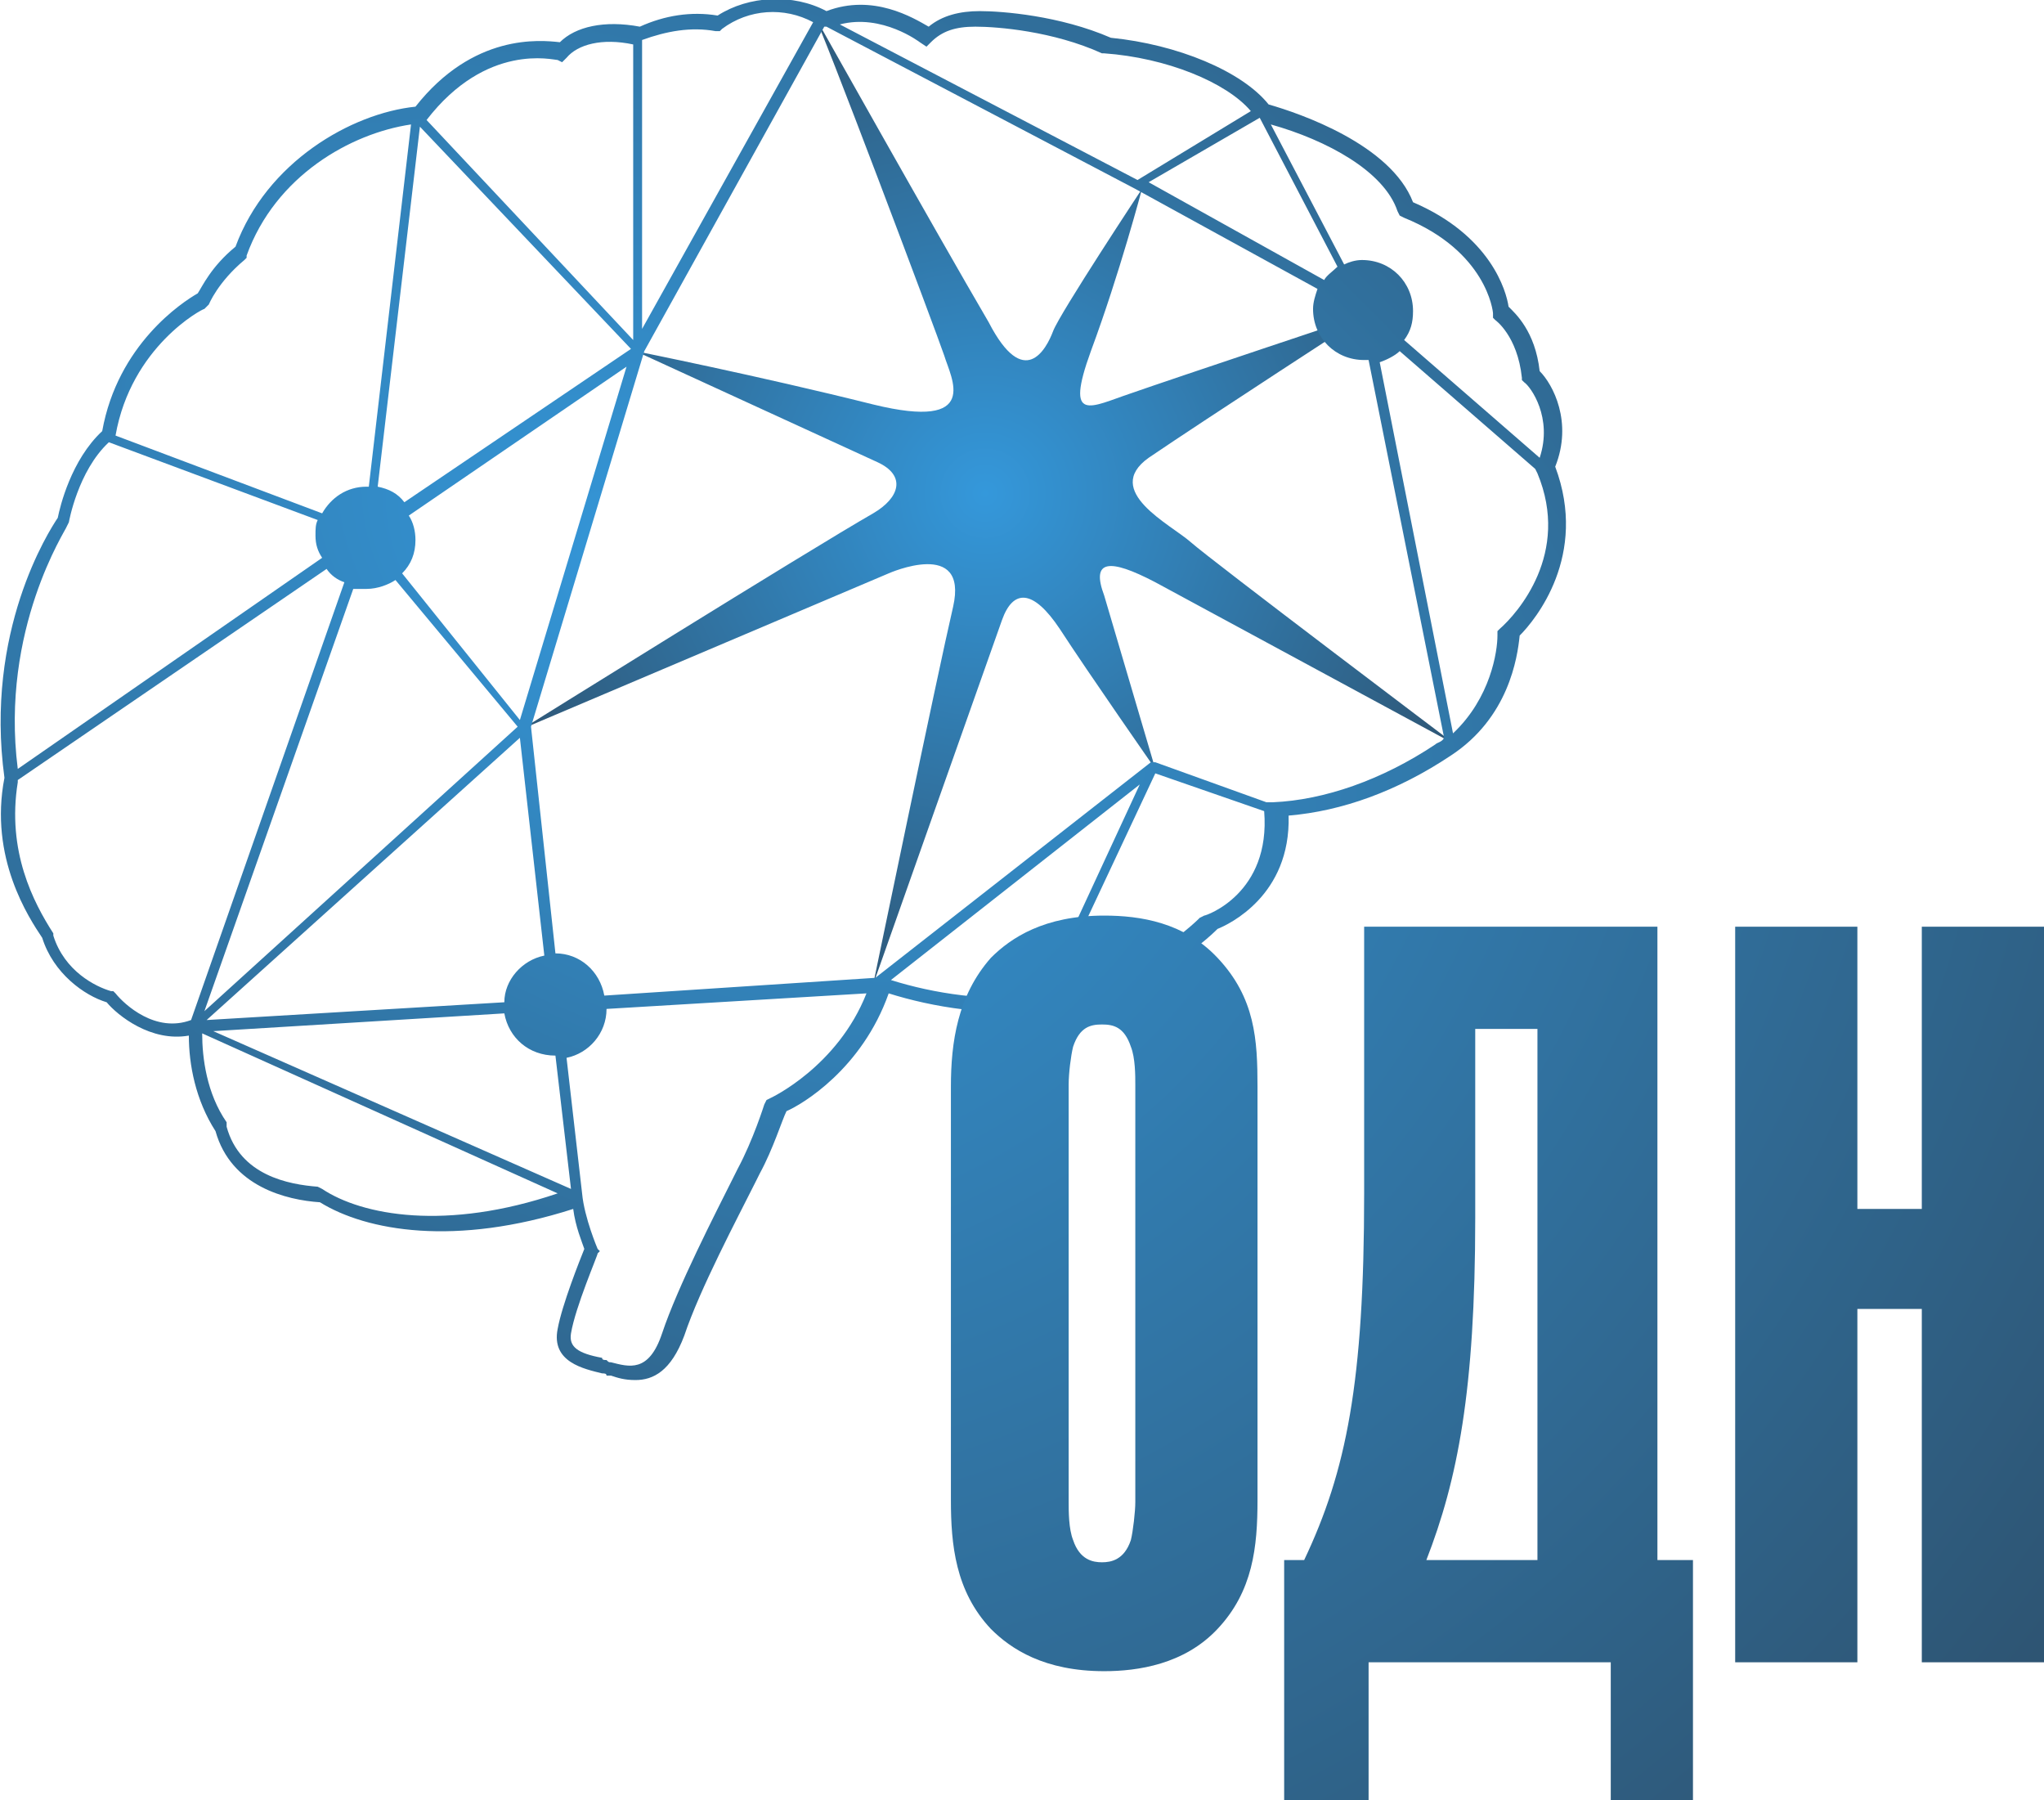 <?xml version="1.0" encoding="utf-8"?>
<!-- Generator: Adobe Illustrator 19.2.1, SVG Export Plug-In . SVG Version: 6.00 Build 0)  -->
<svg version="1.1" id="Layer_1" xmlns="http://www.w3.org/2000/svg" xmlns:xlink="http://www.w3.org/1999/xlink" x="0px" y="0px"
	 width="92px" height="81px" viewBox="0 0 92 81" style="enable-background:new 0 0 92 81;" xml:space="preserve">
<style type="text/css">
	.st0{fill:url(#SVGID_1_);}
	.st1{fill:url(#SVGID_2_);}
	.st2{fill:url(#SVGID_3_);}
	.st3{fill:url(#SVGID_4_);}
	.st4{fill:url(#SVGID_5_);}
</style>
<g>
	
		<radialGradient id="SVGID_1_" cx="-293.674" cy="601.96" r="87.106" gradientTransform="matrix(0.376 0 0 -0.376 154.76 248.535)" gradientUnits="userSpaceOnUse">
		<stop  offset="0" style="stop-color:#3498DB"/>
		<stop  offset="1" style="stop-color:#2C3E50"/>
	</radialGradient>
	<path class="st0" d="M36.6,0.6C36.9,1,42.2,15.1,42.5,16c0.3,1,1.7,3.4-3.2,2.2c-5.2-1.3-10.7-2.4-10.7-2.4s9.6,4.4,10.9,5
		c1.3,0.6,1,1.6-0.2,2.3c-2.8,1.6-15.8,9.7-15.8,9.7l16.5-7c0,0,3.6-1.6,2.9,1.5c-0.7,3-3.6,17-3.6,17s5.3-15,5.8-16.4
		c0.5-1.4,1.4-1.4,2.6,0.4c1.3,2,4.3,6.3,4.3,6.3l-2.3-7.8c-0.6-1.6,0.2-1.7,2.3-0.6c2.4,1.3,13.5,7.3,13.5,7.3s-11-8.3-11.9-9.1
		c-0.9-0.8-4-2.3-1.9-3.8c2.5-1.7,9.9-6.5,9.9-6.5s-8.7,2.9-10.7,3.6c-1.8,0.6-3,1.4-1.8-1.9c1.3-3.5,2.3-7.3,2.3-7.3
		s-3.7,5.6-4,6.4c-0.3,0.8-1.3,2.7-2.9-0.4C42.1,10.4,36.6,0.6,36.6,0.6z"/>
	
		<radialGradient id="SVGID_2_" cx="-587.141" cy="407.253" r="277.42" gradientTransform="matrix(0.332 0.175 0.107 -0.203 182.153 211.843)" gradientUnits="userSpaceOnUse">
		<stop  offset="0" style="stop-color:#3498DB"/>
		<stop  offset="1" style="stop-color:#2C3E50"/>
	</radialGradient>
	<path class="st1" d="M70,21c0.8-2-0.1-3.7-0.7-4.3c-0.2-1.8-1.1-2.6-1.4-2.9c-0.1-0.7-0.8-3.2-4.3-4.7c-1-2.6-5.1-4-6.5-4.4
		C55.9,3.2,53,2,50,1.7c-2.3-1-4.9-1.2-5.9-1.2c-0.9,0-1.7,0.2-2.3,0.7c-0.7-0.4-2.5-1.5-4.6-0.7c-1.5-0.8-3.5-0.7-4.9,0.2
		c-1.2-0.2-2.4,0-3.5,0.5c-1.6-0.3-2.9,0-3.6,0.7c-0.9-0.1-3.9-0.4-6.5,2.9c-2.9,0.3-6.7,2.5-8.1,6.3c-1.1,0.9-1.5,1.8-1.7,2.1
		c-0.7,0.4-3.6,2.3-4.3,6.2c-1.4,1.3-1.9,3.4-2,3.9c-0.4,0.6-3.3,5.1-2.4,11.7c-0.7,3.6,1.1,6.3,1.7,7.2c0.5,1.6,1.9,2.6,2.9,2.9
		c0.5,0.6,2,1.8,3.7,1.5c0,1.3,0.3,2.9,1.2,4.3c0.7,2.5,3.2,3.1,4.7,3.2c2.1,1.3,6.1,2,11.4,0.3c0.1,0.8,0.4,1.5,0.5,1.8
		c-0.2,0.5-1,2.5-1.2,3.6c-0.3,1.5,1.2,1.8,2,2c0.1,0,0.2,0,0.2,0.1c0.1,0,0.1,0,0.2,0c0.3,0.1,0.6,0.2,1.1,0.2c0.8,0,1.6-0.4,2.2-2
		c0.7-2.1,2.4-5.3,3.2-6.9l0.2-0.4c0.6-1.1,1-2.4,1.2-2.8c0.7-0.3,3.4-1.9,4.6-5.3c1.9,0.6,4.7,1.1,7.3,0.7c4.3-0.6,7-3.1,7.5-3.6
		c0.5-0.2,3.3-1.5,3.2-5.1c2.4-0.2,4.9-1.1,7.3-2.7c2.6-1.7,3-4.4,3.1-5.4C69.1,27.9,71.5,25,70,21z M62.9,9.5L63,9.7l0.2,0.1
		c3.7,1.5,4,4.2,4,4.3v0.2l0.1,0.1c0,0,1,0.7,1.2,2.6v0.1l0.1,0.1c0.3,0.2,1.3,1.6,0.7,3.4l-6.1-5.3c0.3-0.4,0.4-0.8,0.4-1.3
		c0-1.3-1-2.3-2.3-2.3c-0.3,0-0.6,0.1-0.8,0.2l-3.3-6.3C59.7,6.3,62.3,7.7,62.9,9.5z M56.7,5.3L56.7,5.3l3.5,6.7
		c-0.2,0.2-0.5,0.4-0.6,0.6l-7.9-4.4L56.7,5.3L56.7,5.3z M41.4,1.9l0.3,0.2l0.2-0.2c0.5-0.5,1.1-0.7,2-0.7c1,0,3.5,0.2,5.7,1.2h0.1
		c2.8,0.2,5.5,1.3,6.6,2.6l-5.1,3.1l-13.4-7C39.7,0.6,41.4,1.9,41.4,1.9z M32.2,1.4h0.2l0.1-0.1c1.2-0.9,2.8-1,4.1-0.3l-7.7,13.8
		v-13C30,1.4,31.1,1.2,32.2,1.4z M25.1,2.7l0.2,0.1l0.2-0.2C26,2,27.1,1.7,28.5,2v13.3l-9.3-9.9C21.9,1.9,24.9,2.7,25.1,2.7z
		 M18.9,5.7l9.5,10l-10.2,6.9c-0.3-0.4-0.7-0.6-1.2-0.7L18.9,5.7z M22.7,45.1L9.3,45.9l14.1-12.7l1.1,9.8
		C23.5,43.2,22.7,44.1,22.7,45.1z M16.5,26.5c0.5,0,1-0.2,1.3-0.4l5.5,6.6L9.2,45.5l6.7-19C16.1,26.5,16.3,26.5,16.5,26.5z
		 M18.1,25.8c0.4-0.4,0.6-0.9,0.6-1.5c0-0.4-0.1-0.8-0.3-1.1l9.8-6.7l-4.8,15.9L18.1,25.8z M9.2,13.9l0.1-0.1l0.1-0.1
		c0,0,0.4-1,1.6-2l0.1-0.1v-0.1c1.3-3.6,4.7-5.5,7.4-5.9l-1.9,16.3c0,0,0,0-0.1,0c-0.9,0-1.6,0.5-2,1.2l-9.3-3.5
		C5.9,15.6,9.1,13.9,9.2,13.9z M3,23.7L3,23.7l0.1-0.2c0,0,0.4-2.3,1.8-3.6l9.4,3.5c-0.1,0.2-0.1,0.4-0.1,0.7c0,0.4,0.1,0.7,0.3,1
		L0.8,34.6C0,28.3,3,23.8,3,23.7z M8.6,45.9c-1.6,0.6-3-0.7-3.4-1.2l-0.1-0.1H5c-0.7-0.2-2.1-0.9-2.6-2.5V42
		c-0.9-1.4-2.1-3.7-1.6-6.8v-0.1l13.9-9.5c0.2,0.3,0.5,0.5,0.8,0.6L8.6,45.9L8.6,45.9z M14.5,53.5L14.5,53.5l-0.2-0.1
		c-1.3-0.1-3.5-0.5-4.1-2.7v-0.1v-0.1c-0.9-1.3-1.1-2.9-1.1-4l16,7.2C20.1,55.4,16.3,54.7,14.5,53.5z M9.6,46.4l13.1-0.8
		c0.2,1.1,1.1,1.9,2.3,1.9l0,0l0.7,6L9.6,46.4z M34.7,49.4l-0.2,0.1l-0.1,0.2c0,0-0.5,1.6-1.2,2.9L33,53c-0.8,1.6-2.5,4.9-3.2,7
		c-0.6,1.8-1.5,1.5-2.3,1.3c-0.1,0-0.1,0-0.2-0.1c-0.1,0-0.2,0-0.2-0.1c-1.1-0.2-1.5-0.5-1.4-1.1c0.2-1.2,1.2-3.5,1.2-3.6l0.1-0.1
		l-0.1-0.1c0,0-0.6-1.4-0.7-2.5l-0.7-6.1c1-0.2,1.8-1.1,1.8-2.2L39,44.7C37.7,48,34.7,49.4,34.7,49.4z M46.9,44.8
		c-2.4,0.3-4.9-0.1-6.8-0.7l11.2-8.8L46.9,44.8z M54.2,41.2L54.2,41.2L54,41.3c0,0-2.5,2.6-6.6,3.3l4.6-9.8l4.9,1.7
		C57.2,40.2,54.3,41.2,54.2,41.2z M64.6,33.5c-2.4,1.6-5,2.5-7.3,2.6H57l-5-1.8c-0.1,0-0.2,0-0.2,0l0,0L39.4,44l-12.2,0.8
		c-0.2-1.1-1.1-1.9-2.2-1.9l0,0l-1.1-10.2L29,15.8l8.1-14.6h0.1l0,0l13.9,7.3l8.2,4.5c-0.1,0.3-0.2,0.6-0.2,0.9c0,1.3,1,2.3,2.3,2.3
		c0.1,0,0.1,0,0.2,0L65,33.2C64.9,33.4,64.7,33.4,64.6,33.5z M67.5,28.3l-0.1,0.1v0.2c0,0.7-0.3,2.8-2,4.4l-3.3-16.7
		c0.3-0.1,0.7-0.3,0.9-0.5l6.1,5.3l0.1,0.2C70.7,24.9,68.3,27.6,67.5,28.3z"/>
	<g>
		
			<radialGradient id="SVGID_3_" cx="-330.378" cy="591.401" r="277.42" gradientTransform="matrix(0.376 0 0 -0.376 154.76 248.535)" gradientUnits="userSpaceOnUse">
			<stop  offset="0" style="stop-color:#3498DB"/>
			<stop  offset="1" style="stop-color:#2C3E50"/>
		</radialGradient>
		<path class="st2" d="M56.6,67.5c0,2.1-0.2,4.1-1.8,5.8c-1.5,1.6-3.6,1.9-5.1,1.9c-2.7,0-4.2-1-5.1-1.9c-1.6-1.7-1.8-3.8-1.8-5.8
			V48.9c0-2,0.3-4.1,1.8-5.8c0.9-0.9,2.4-1.9,5.1-1.9c1.6,0,3.6,0.3,5.1,1.9c1.7,1.8,1.8,3.7,1.8,5.8V67.5z M51.1,48.8
			c0-0.4,0-1.2-0.2-1.7c-0.3-0.9-0.8-1-1.3-1c-0.5,0-1,0.1-1.3,1c-0.1,0.4-0.2,1.2-0.2,1.7v18.8c0,0.4,0,1.2,0.2,1.7
			c0.3,0.9,0.9,1,1.3,1c0.4,0,1-0.1,1.3-1c0.1-0.4,0.2-1.3,0.2-1.7V48.8z"/>
		
			<radialGradient id="SVGID_4_" cx="-330.378" cy="591.401" r="277.42" gradientTransform="matrix(0.376 0 0 -0.376 154.76 248.535)" gradientUnits="userSpaceOnUse">
			<stop  offset="0" style="stop-color:#3498DB"/>
			<stop  offset="1" style="stop-color:#2C3E50"/>
		</radialGradient>
		<path class="st3" d="M72.5,81v-6.2H61.6V81h-3.8V70.2h0.9c1.9-4,2.7-8,2.7-16.5v-12h13.2v28.5h1.6V81H72.5z M69.2,70.2V46.3h-2.8
			v8.5c0,7.8-0.8,11.8-2.2,15.4H69.2z"/>
		
			<radialGradient id="SVGID_5_" cx="-330.378" cy="591.401" r="277.42" gradientTransform="matrix(0.376 0 0 -0.376 154.76 248.535)" gradientUnits="userSpaceOnUse">
			<stop  offset="0" style="stop-color:#3498DB"/>
			<stop  offset="1" style="stop-color:#2C3E50"/>
		</radialGradient>
		<path class="st4" d="M83.6,58.9v15.9h-5.5V41.7h5.5v12.7h2.9V41.7H92v33.1h-5.5V58.9L83.6,58.9L83.6,58.9z"/>
	</g>
</g>
</svg>

